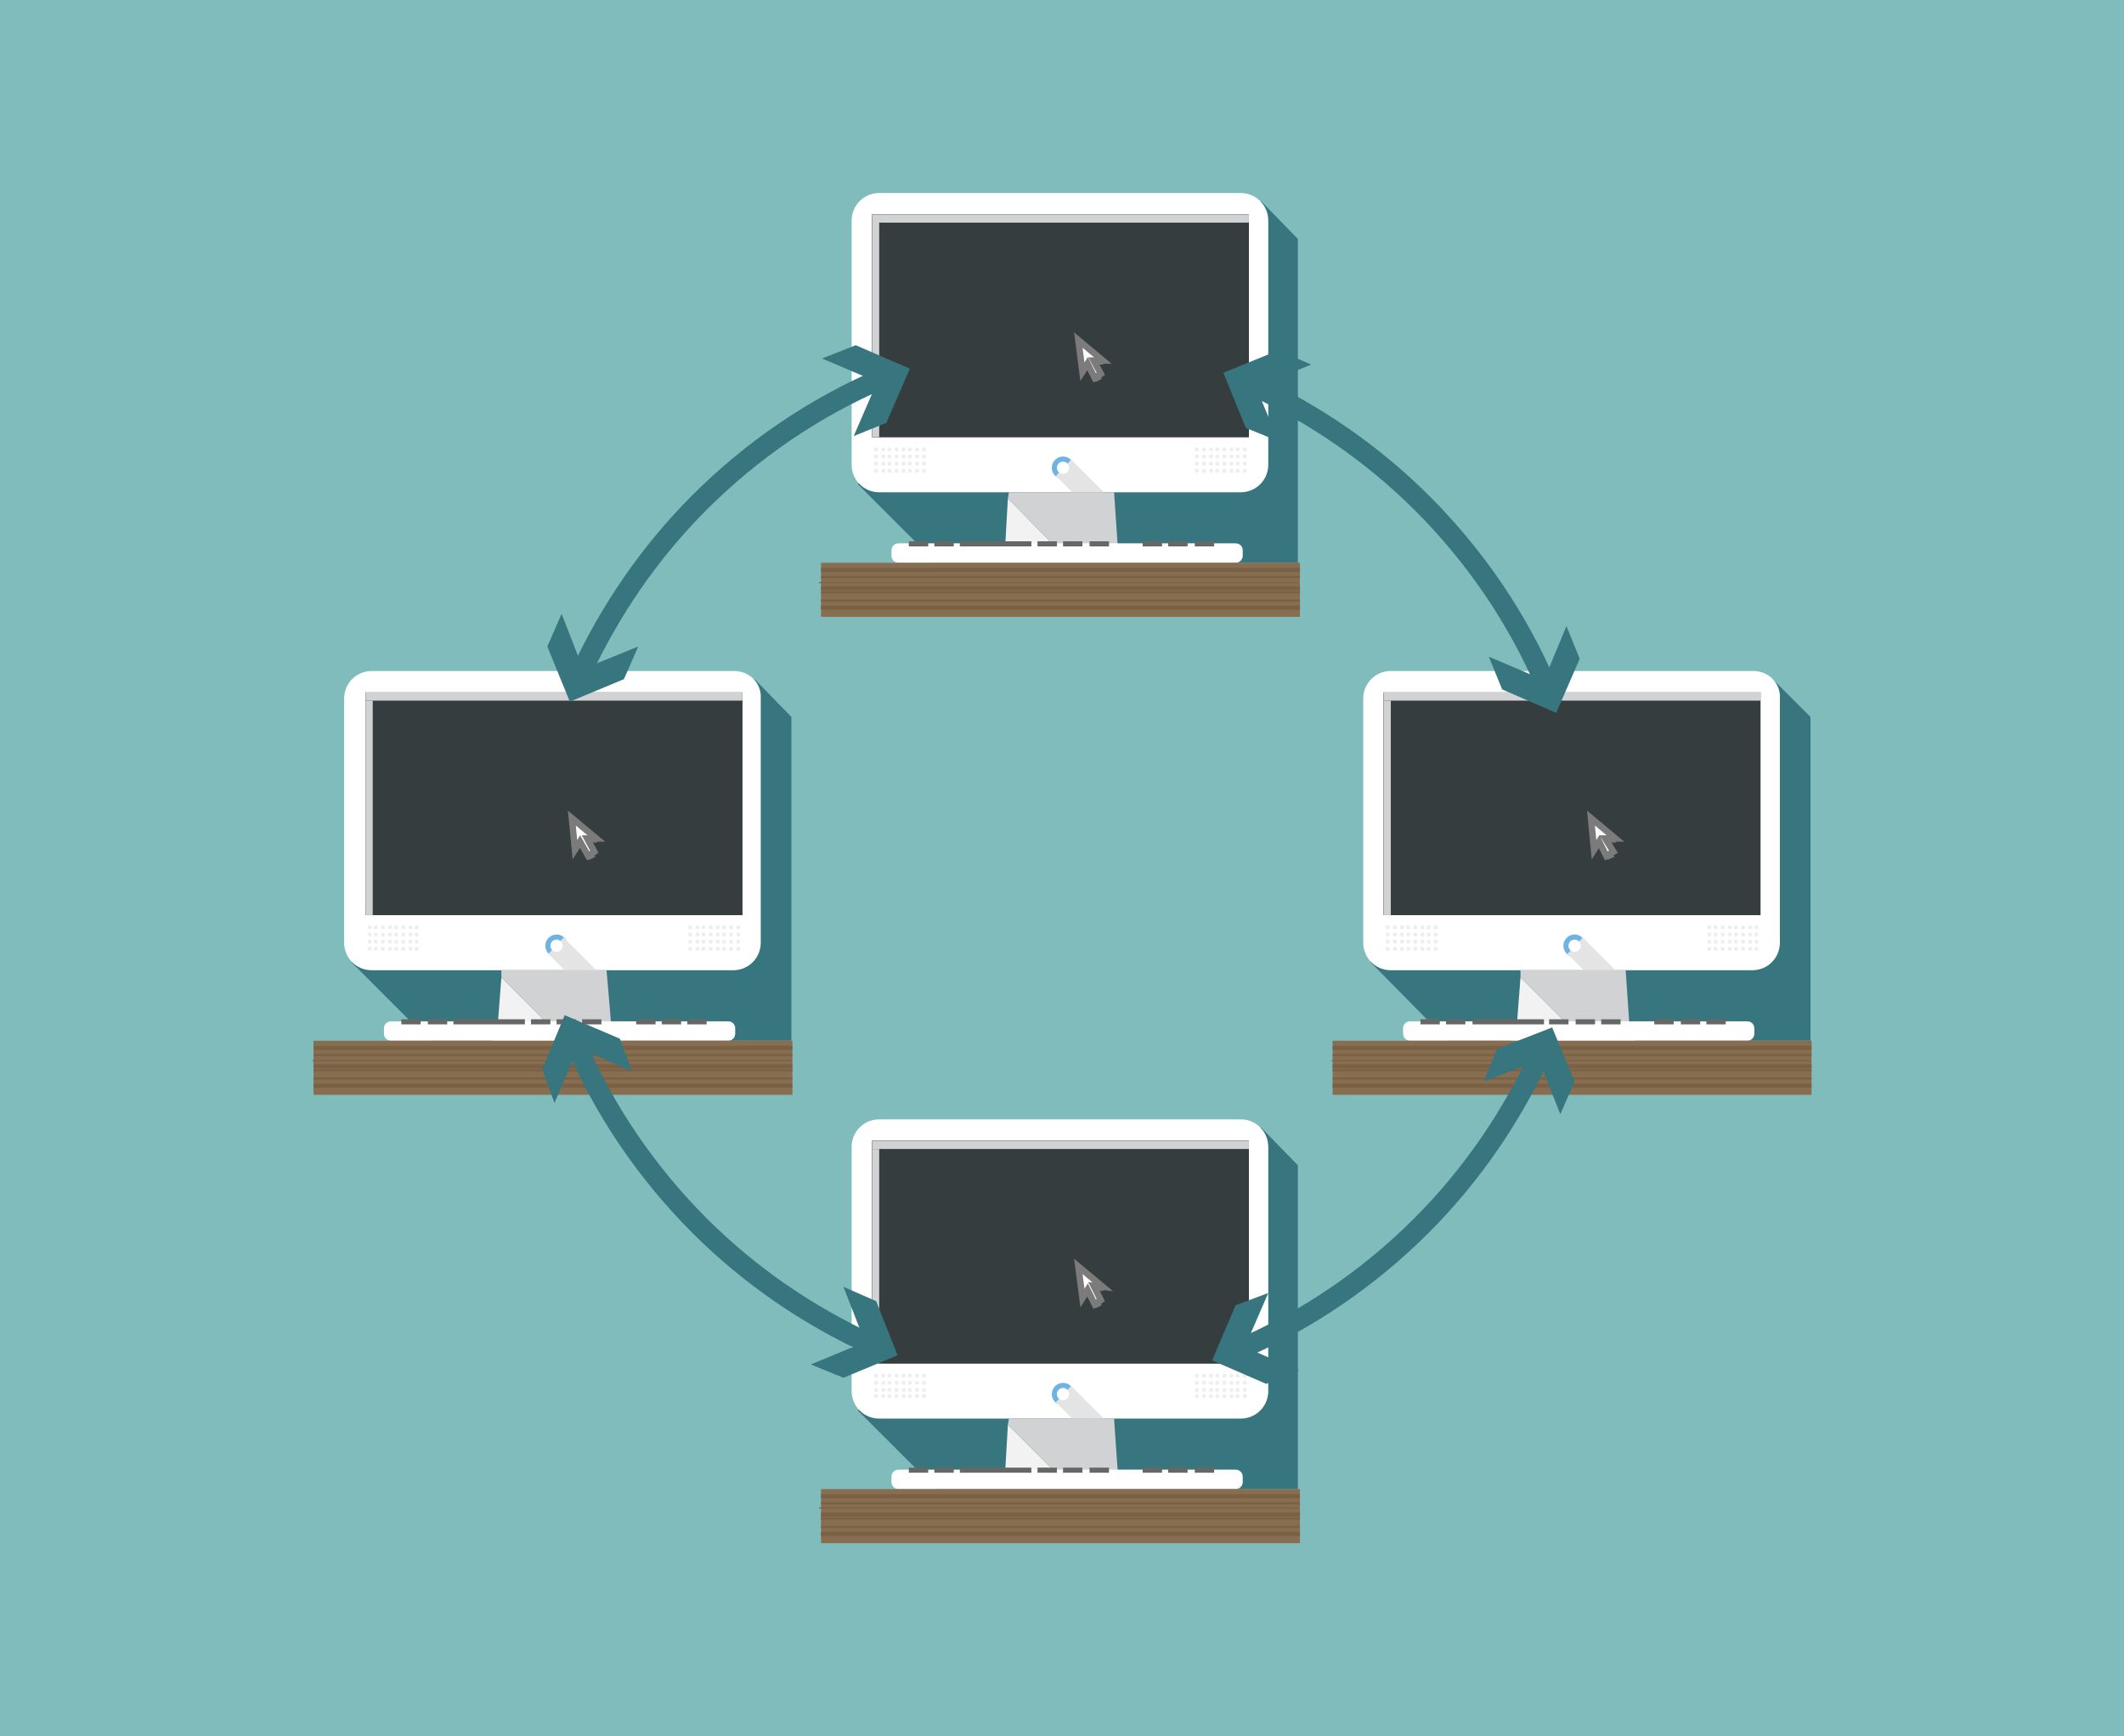 <?xml version="1.0" encoding="utf-8"?>
<!-- Generator: Adobe Illustrator 21.0.0, SVG Export Plug-In . SVG Version: 6.00 Build 0)  -->
<svg version="1.1" id="Layer_1" xmlns="http://www.w3.org/2000/svg" xmlns:xlink="http://www.w3.org/1999/xlink" x="0px" y="0px"
	 viewBox="0 0 208 170" style="enable-background:new 0 0 208 170;" xml:space="preserve">
<style type="text/css">
	.st0{fill:#80BCBC;}
	.st1{fill:#37757F;}
	.st2{fill:#FFFFFF;}
	.st3{fill:#6FB3E2;}
	.st4{fill:#3B3C3D;}
	.st5{fill:#363D3F;}
	.st6{fill:#D1D2D3;}
	.st7{fill:#E4E4E4;}
	.st8{fill:#F2F2F2;}
	.st9{fill:#EFEEEE;}
	.st10{fill:#676767;}
	.st11{fill:#886E51;}
	.st12{fill:#7B7B7B;}
	.st13{fill:#FFFFFF;stroke:#7B7B7B;stroke-width:0.628;stroke-miterlimit:10;}
	.st14{fill:#7A6044;}
	.st15{fill:none;stroke:#37757F;stroke-width:2;stroke-miterlimit:10;}
</style>
<rect class="st0" width="208" height="170"/>
<g>
	<polygon class="st1" points="123.5,19.7 127.1,23.4 127.1,55.1 91.7,55.1 84,47.4 	"/>
	<path class="st2" d="M121.5,18.9H86.1c-1.5,0-2.7,1.2-2.7,2.7c0,12,0,11.9,0,23.9c0,1.5,1.2,2.7,2.7,2.7c5.2,0,18.2,0,23.3,0
		c2.1,0,4.1,0,6.2,0c2,0,4,0,5.9,0c1.5,0,2.7-1.2,2.7-2.7c0-12,0-11.9,0-23.9C124.2,20.1,123,18.9,121.5,18.9z"/>
	<g>
		<circle class="st3" cx="104.1" cy="45.8" r="1.1"/>
	</g>
	<g>
		<rect x="85.4" y="21" class="st4" width="36.9" height="21.8"/>
	</g>
	<g>
		<rect x="85.4" y="21" class="st5" width="36.9" height="21.8"/>
	</g>
	<g>
		<rect x="85.4" y="21" class="st6" width="36.9" height="0.8"/>
	</g>
	<g>
		<rect x="85.4" y="21.8" class="st6" width="0.7" height="21"/>
	</g>
	<g>
		<path class="st7" d="M104.9,45l3.2,3.2c-1,0-2.1,0-3.1,0l-1.6-1.6L104.9,45z"/>
	</g>
	<g>
		<circle class="st2" cx="104.1" cy="45.8" r="0.6"/>
	</g>
	<rect x="97.9" y="54.1" class="st2" width="12.1" height="1"/>
	<polygon class="st8" points="98.4,54.1 103.9,54.1 98.7,48.8 	"/>
	<polygon class="st6" points="109.1,48.2 98.8,48.2 98.7,48.8 103.9,54.1 109.5,54.1 	"/>
	<circle class="st9" cx="85.8" cy="44" r="0.2"/>
	<circle class="st9" cx="86.5" cy="44" r="0.2"/>
	<circle class="st9" cx="87.1" cy="44" r="0.2"/>
	<circle class="st9" cx="87.8" cy="44" r="0.2"/>
	<circle class="st9" cx="88.5" cy="44" r="0.2"/>
	<circle class="st9" cx="89.1" cy="44" r="0.2"/>
	<circle class="st9" cx="89.8" cy="44" r="0.2"/>
	<circle class="st9" cx="90.5" cy="44" r="0.2"/>
	<circle class="st9" cx="85.8" cy="44.7" r="0.2"/>
	<circle class="st9" cx="86.5" cy="44.7" r="0.2"/>
	<circle class="st9" cx="87.1" cy="44.7" r="0.2"/>
	<circle class="st9" cx="87.8" cy="44.7" r="0.2"/>
	<circle class="st9" cx="88.5" cy="44.7" r="0.2"/>
	<circle class="st9" cx="89.1" cy="44.7" r="0.2"/>
	<circle class="st9" cx="89.8" cy="44.7" r="0.2"/>
	<circle class="st9" cx="90.5" cy="44.7" r="0.2"/>
	<circle class="st9" cx="85.8" cy="45.4" r="0.2"/>
	<circle class="st9" cx="86.5" cy="45.4" r="0.2"/>
	<circle class="st9" cx="87.1" cy="45.4" r="0.2"/>
	<circle class="st9" cx="87.8" cy="45.4" r="0.2"/>
	<circle class="st9" cx="88.5" cy="45.4" r="0.2"/>
	<circle class="st9" cx="89.1" cy="45.4" r="0.2"/>
	<circle class="st9" cx="89.8" cy="45.4" r="0.2"/>
	<circle class="st9" cx="90.5" cy="45.4" r="0.2"/>
	<circle class="st9" cx="85.8" cy="46.1" r="0.2"/>
	<circle class="st9" cx="86.5" cy="46.1" r="0.2"/>
	<circle class="st9" cx="87.1" cy="46.1" r="0.2"/>
	<circle class="st9" cx="87.8" cy="46.1" r="0.2"/>
	<circle class="st9" cx="88.5" cy="46.1" r="0.2"/>
	<circle class="st9" cx="89.1" cy="46.1" r="0.2"/>
	<circle class="st9" cx="89.8" cy="46.1" r="0.2"/>
	<circle class="st9" cx="90.5" cy="46.1" r="0.2"/>
	<circle class="st9" cx="117.2" cy="44" r="0.2"/>
	<circle class="st9" cx="117.9" cy="44" r="0.2"/>
	<circle class="st9" cx="118.6" cy="44" r="0.2"/>
	<circle class="st9" cx="119.2" cy="44" r="0.2"/>
	<circle class="st9" cx="119.9" cy="44" r="0.2"/>
	<circle class="st9" cx="120.6" cy="44" r="0.2"/>
	<circle class="st9" cx="121.2" cy="44" r="0.2"/>
	<circle class="st9" cx="121.9" cy="44" r="0.2"/>
	<circle class="st9" cx="117.2" cy="44.7" r="0.2"/>
	<circle class="st9" cx="117.9" cy="44.7" r="0.2"/>
	<circle class="st9" cx="118.6" cy="44.7" r="0.2"/>
	<circle class="st9" cx="119.2" cy="44.7" r="0.2"/>
	<circle class="st9" cx="119.9" cy="44.7" r="0.2"/>
	<circle class="st9" cx="120.6" cy="44.7" r="0.2"/>
	<circle class="st9" cx="121.2" cy="44.7" r="0.2"/>
	<circle class="st9" cx="121.9" cy="44.7" r="0.2"/>
	<circle class="st9" cx="117.2" cy="45.4" r="0.2"/>
	<circle class="st9" cx="117.9" cy="45.4" r="0.2"/>
	<circle class="st9" cx="118.6" cy="45.4" r="0.2"/>
	<circle class="st9" cx="119.2" cy="45.4" r="0.2"/>
	<circle class="st9" cx="119.9" cy="45.4" r="0.2"/>
	<circle class="st9" cx="120.6" cy="45.4" r="0.2"/>
	<circle class="st9" cx="121.2" cy="45.4" r="0.2"/>
	<circle class="st9" cx="121.9" cy="45.4" r="0.2"/>
	<circle class="st9" cx="117.2" cy="46.1" r="0.2"/>
	<circle class="st9" cx="117.9" cy="46.1" r="0.2"/>
	<circle class="st9" cx="118.6" cy="46.1" r="0.2"/>
	<circle class="st9" cx="119.2" cy="46.1" r="0.2"/>
	<circle class="st9" cx="119.9" cy="46.1" r="0.2"/>
	<circle class="st9" cx="120.6" cy="46.1" r="0.2"/>
	<circle class="st9" cx="121.2" cy="46.1" r="0.2"/>
	<circle class="st9" cx="121.9" cy="46.1" r="0.2"/>
	<g>
		<path class="st2" d="M121.7,53.9c0-0.4-0.3-0.7-0.7-0.7h-33c-0.4,0-0.7,0.3-0.7,0.7v0.5c0,0.4,0.3,0.7,0.7,0.7h33
			c0.4,0,0.7-0.3,0.7-0.7V53.9z"/>
		<rect x="89" y="53" class="st10" width="1.9" height="0.5"/>
		<rect x="91.5" y="53" class="st10" width="1.9" height="0.5"/>
		<rect x="94" y="53" class="st10" width="7" height="0.5"/>
		<rect x="101.6" y="53" class="st10" width="1.9" height="0.5"/>
		<rect x="104.1" y="53" class="st10" width="1.9" height="0.5"/>
		<rect x="106.7" y="53" class="st10" width="1.9" height="0.5"/>
		<rect x="111.9" y="53" class="st10" width="1.9" height="0.5"/>
		<rect x="114.4" y="53" class="st10" width="1.9" height="0.5"/>
		<rect x="117" y="53" class="st10" width="1.9" height="0.5"/>
	</g>
	<rect x="80.4" y="55.1" class="st11" width="46.9" height="5.3"/>
	<g>
		<polygon class="st12" points="108.1,35.7 105.8,33.7 106.1,36.8 106.6,36 107.3,37.4 107.9,37.1 107.2,35.7 		"/>
		<polygon class="st13" points="108,35.3 105.6,33.3 106,36.4 106.5,35.6 107.2,37 107.8,36.6 107.1,35.3 		"/>
	</g>
	<rect x="80.4" y="55.6" class="st14" width="46.9" height="0.4"/>
	<rect x="80.4" y="57.4" class="st14" width="46.9" height="0.4"/>
	<rect x="80.4" y="59.3" class="st14" width="46.9" height="0.4"/>
	<rect x="80.4" y="56.4" class="st14" width="46.9" height="0.2"/>
	<rect x="80.4" y="57.9" class="st14" width="46.9" height="0.2"/>
	<rect x="80.4" y="58.7" class="st14" width="46.9" height="0.2"/>
	<rect x="80.2" y="57" class="st14" width="46.9" height="0.1"/>
</g>
<g>
	<polygon class="st1" points="123.5,110.4 127.1,114.1 127.1,145.8 91.7,145.8 84,138.1 	"/>
	<path class="st2" d="M121.5,109.6H86.1c-1.5,0-2.7,1.2-2.7,2.7c0,12,0,11.9,0,23.9c0,1.5,1.2,2.7,2.7,2.7c5.2,0,18.2,0,23.3,0
		c2.1,0,4.1,0,6.2,0c2,0,4,0,5.9,0c1.5,0,2.7-1.2,2.7-2.7c0-12,0-11.9,0-23.9C124.2,110.8,123,109.6,121.5,109.6z"/>
	<g>
		<circle class="st3" cx="104.1" cy="136.5" r="1.1"/>
	</g>
	<g>
		<rect x="85.4" y="111.7" class="st4" width="36.9" height="21.8"/>
	</g>
	<g>
		<rect x="85.4" y="111.7" class="st5" width="36.9" height="21.8"/>
	</g>
	<g>
		<rect x="85.4" y="111.7" class="st6" width="36.9" height="0.8"/>
	</g>
	<g>
		<rect x="85.4" y="112.5" class="st6" width="0.7" height="21"/>
	</g>
	<g>
		<path class="st7" d="M104.9,135.7l3.2,3.2c-1,0-2.1,0-3.1,0l-1.6-1.6L104.9,135.7z"/>
	</g>
	<g>
		<circle class="st2" cx="104.1" cy="136.5" r="0.6"/>
	</g>
	<rect x="97.9" y="144.7" class="st2" width="12.1" height="1"/>
	<polygon class="st8" points="98.4,144.7 103.9,144.7 98.7,139.5 	"/>
	<polygon class="st6" points="109.1,138.9 98.8,138.9 98.7,139.5 103.9,144.7 109.5,144.7 	"/>
	<circle class="st9" cx="85.8" cy="134.7" r="0.2"/>
	<circle class="st9" cx="86.5" cy="134.7" r="0.2"/>
	<circle class="st9" cx="87.1" cy="134.7" r="0.2"/>
	<circle class="st9" cx="87.8" cy="134.7" r="0.2"/>
	<circle class="st9" cx="88.5" cy="134.7" r="0.2"/>
	<circle class="st9" cx="89.1" cy="134.7" r="0.2"/>
	<circle class="st9" cx="89.8" cy="134.7" r="0.2"/>
	<circle class="st9" cx="90.5" cy="134.7" r="0.2"/>
	<circle class="st9" cx="85.8" cy="135.4" r="0.2"/>
	<circle class="st9" cx="86.5" cy="135.4" r="0.2"/>
	<circle class="st9" cx="87.1" cy="135.4" r="0.2"/>
	<circle class="st9" cx="87.8" cy="135.4" r="0.2"/>
	<circle class="st9" cx="88.5" cy="135.4" r="0.2"/>
	<circle class="st9" cx="89.1" cy="135.4" r="0.2"/>
	<circle class="st9" cx="89.8" cy="135.4" r="0.2"/>
	<circle class="st9" cx="90.5" cy="135.4" r="0.2"/>
	<circle class="st9" cx="85.8" cy="136.1" r="0.2"/>
	<circle class="st9" cx="86.5" cy="136.1" r="0.2"/>
	<circle class="st9" cx="87.1" cy="136.1" r="0.2"/>
	<circle class="st9" cx="87.8" cy="136.1" r="0.2"/>
	<circle class="st9" cx="88.5" cy="136.1" r="0.2"/>
	<circle class="st9" cx="89.1" cy="136.1" r="0.2"/>
	<circle class="st9" cx="89.8" cy="136.1" r="0.2"/>
	<circle class="st9" cx="90.5" cy="136.1" r="0.2"/>
	<circle class="st9" cx="85.8" cy="136.7" r="0.2"/>
	<circle class="st9" cx="86.5" cy="136.7" r="0.2"/>
	<circle class="st9" cx="87.1" cy="136.7" r="0.2"/>
	<circle class="st9" cx="87.8" cy="136.7" r="0.2"/>
	<circle class="st9" cx="88.5" cy="136.7" r="0.2"/>
	<circle class="st9" cx="89.1" cy="136.7" r="0.2"/>
	<circle class="st9" cx="89.8" cy="136.7" r="0.2"/>
	<circle class="st9" cx="90.5" cy="136.7" r="0.2"/>
	<circle class="st9" cx="117.2" cy="134.7" r="0.2"/>
	<circle class="st9" cx="117.9" cy="134.7" r="0.2"/>
	<circle class="st9" cx="118.6" cy="134.7" r="0.2"/>
	<circle class="st9" cx="119.2" cy="134.7" r="0.2"/>
	<circle class="st9" cx="119.9" cy="134.7" r="0.2"/>
	<circle class="st9" cx="120.6" cy="134.7" r="0.2"/>
	<circle class="st9" cx="121.2" cy="134.7" r="0.2"/>
	<circle class="st9" cx="121.9" cy="134.7" r="0.2"/>
	<circle class="st9" cx="117.2" cy="135.4" r="0.2"/>
	<circle class="st9" cx="117.9" cy="135.4" r="0.2"/>
	<circle class="st9" cx="118.6" cy="135.4" r="0.2"/>
	<circle class="st9" cx="119.2" cy="135.4" r="0.2"/>
	<circle class="st9" cx="119.9" cy="135.4" r="0.2"/>
	<circle class="st9" cx="120.6" cy="135.4" r="0.2"/>
	<circle class="st9" cx="121.2" cy="135.4" r="0.2"/>
	<circle class="st9" cx="121.9" cy="135.4" r="0.2"/>
	<circle class="st9" cx="117.2" cy="136.1" r="0.2"/>
	<circle class="st9" cx="117.9" cy="136.1" r="0.2"/>
	<circle class="st9" cx="118.6" cy="136.1" r="0.2"/>
	<circle class="st9" cx="119.2" cy="136.1" r="0.2"/>
	<circle class="st9" cx="119.9" cy="136.1" r="0.2"/>
	<circle class="st9" cx="120.6" cy="136.1" r="0.2"/>
	<circle class="st9" cx="121.2" cy="136.1" r="0.2"/>
	<circle class="st9" cx="121.9" cy="136.1" r="0.2"/>
	<circle class="st9" cx="117.2" cy="136.7" r="0.2"/>
	<circle class="st9" cx="117.9" cy="136.7" r="0.2"/>
	<circle class="st9" cx="118.6" cy="136.7" r="0.2"/>
	<circle class="st9" cx="119.2" cy="136.7" r="0.2"/>
	<circle class="st9" cx="119.9" cy="136.7" r="0.2"/>
	<circle class="st9" cx="120.6" cy="136.7" r="0.2"/>
	<circle class="st9" cx="121.2" cy="136.7" r="0.2"/>
	<circle class="st9" cx="121.9" cy="136.7" r="0.2"/>
	<g>
		<path class="st2" d="M121.7,144.6c0-0.4-0.3-0.7-0.7-0.7h-33c-0.4,0-0.7,0.3-0.7,0.7v0.5c0,0.4,0.3,0.7,0.7,0.7h33
			c0.4,0,0.7-0.3,0.7-0.7V144.6z"/>
		<rect x="89" y="143.7" class="st10" width="1.9" height="0.5"/>
		<rect x="91.5" y="143.7" class="st10" width="1.9" height="0.5"/>
		<rect x="94" y="143.7" class="st10" width="7" height="0.5"/>
		<rect x="101.6" y="143.7" class="st10" width="1.9" height="0.5"/>
		<rect x="104.1" y="143.7" class="st10" width="1.9" height="0.5"/>
		<rect x="106.7" y="143.7" class="st10" width="1.9" height="0.5"/>
		<rect x="111.9" y="143.7" class="st10" width="1.9" height="0.5"/>
		<rect x="114.4" y="143.7" class="st10" width="1.9" height="0.5"/>
		<rect x="117" y="143.7" class="st10" width="1.9" height="0.5"/>
	</g>
	<rect x="80.4" y="145.8" class="st11" width="46.9" height="5.3"/>
	<g>
		<polygon class="st12" points="108.1,126.4 105.8,124.4 106.1,127.5 106.6,126.7 107.3,128.1 107.9,127.8 107.2,126.4 		"/>
		<polygon class="st13" points="108,126 105.6,124 106,127.1 106.5,126.3 107.2,127.7 107.8,127.3 107.1,125.9 		"/>
	</g>
	<rect x="80.4" y="146.3" class="st14" width="46.9" height="0.4"/>
	<rect x="80.4" y="148.1" class="st14" width="46.9" height="0.4"/>
	<rect x="80.4" y="150" class="st14" width="46.9" height="0.4"/>
	<rect x="80.4" y="147.1" class="st14" width="46.9" height="0.2"/>
	<rect x="80.4" y="148.6" class="st14" width="46.9" height="0.2"/>
	<rect x="80.4" y="149.4" class="st14" width="46.9" height="0.2"/>
	<rect x="80.2" y="147.6" class="st14" width="46.9" height="0.1"/>
</g>
<g>
	<polygon class="st1" points="73.9,66.5 77.5,70.2 77.5,101.9 42.1,101.9 34.4,94.2 	"/>
	<path class="st2" d="M71.9,65.7H36.4c-1.5,0-2.7,1.2-2.7,2.7c0,12,0,11.9,0,23.9c0,1.5,1.2,2.7,2.7,2.7c5.2,0,18.2,0,23.3,0
		c2.1,0,4.1,0,6.2,0c2,0,4,0,5.9,0c1.5,0,2.7-1.2,2.7-2.7c0-12,0-11.9,0-23.9C74.6,66.9,73.4,65.7,71.9,65.7z"/>
	<g>
		<circle class="st3" cx="54.5" cy="92.6" r="1.1"/>
	</g>
	<g>
		<rect x="35.8" y="67.8" class="st4" width="36.9" height="21.8"/>
	</g>
	<g>
		<rect x="35.8" y="67.8" class="st5" width="36.9" height="21.8"/>
	</g>
	<g>
		<rect x="35.8" y="67.8" class="st6" width="36.9" height="0.8"/>
	</g>
	<g>
		<rect x="35.8" y="68.6" class="st6" width="0.7" height="21"/>
	</g>
	<g>
		<path class="st7" d="M55.2,91.8l3.2,3.2c-1,0-2.1,0-3.1,0l-1.6-1.6L55.2,91.8z"/>
	</g>
	<g>
		<circle class="st2" cx="54.5" cy="92.6" r="0.6"/>
	</g>
	<rect x="48.2" y="100.9" class="st2" width="12.1" height="1"/>
	<polygon class="st8" points="48.7,100.9 54.3,100.9 49.1,95.7 	"/>
	<polygon class="st6" points="59.4,95 49.1,95 49.1,95.7 54.3,100.9 59.9,100.9 	"/>
	<circle class="st9" cx="36.2" cy="90.8" r="0.2"/>
	<circle class="st9" cx="36.8" cy="90.8" r="0.2"/>
	<circle class="st9" cx="37.5" cy="90.8" r="0.2"/>
	<circle class="st9" cx="38.2" cy="90.8" r="0.2"/>
	<circle class="st9" cx="38.8" cy="90.8" r="0.2"/>
	<circle class="st9" cx="39.5" cy="90.8" r="0.2"/>
	<circle class="st9" cx="40.2" cy="90.8" r="0.2"/>
	<circle class="st9" cx="40.8" cy="90.8" r="0.2"/>
	<circle class="st9" cx="36.2" cy="91.5" r="0.2"/>
	<circle class="st9" cx="36.8" cy="91.5" r="0.2"/>
	<circle class="st9" cx="37.5" cy="91.5" r="0.2"/>
	<circle class="st9" cx="38.2" cy="91.5" r="0.2"/>
	<circle class="st9" cx="38.8" cy="91.5" r="0.2"/>
	<circle class="st9" cx="39.5" cy="91.5" r="0.2"/>
	<circle class="st9" cx="40.2" cy="91.5" r="0.2"/>
	<circle class="st9" cx="40.8" cy="91.5" r="0.2"/>
	<circle class="st9" cx="36.2" cy="92.2" r="0.2"/>
	<circle class="st9" cx="36.8" cy="92.2" r="0.2"/>
	<circle class="st9" cx="37.5" cy="92.2" r="0.2"/>
	<circle class="st9" cx="38.2" cy="92.2" r="0.2"/>
	<circle class="st9" cx="38.8" cy="92.2" r="0.2"/>
	<circle class="st9" cx="39.5" cy="92.2" r="0.2"/>
	<circle class="st9" cx="40.2" cy="92.2" r="0.2"/>
	<circle class="st9" cx="40.8" cy="92.2" r="0.2"/>
	<circle class="st9" cx="36.2" cy="92.9" r="0.2"/>
	<circle class="st9" cx="36.8" cy="92.9" r="0.2"/>
	<circle class="st9" cx="37.5" cy="92.9" r="0.2"/>
	<circle class="st9" cx="38.2" cy="92.9" r="0.2"/>
	<circle class="st9" cx="38.8" cy="92.9" r="0.2"/>
	<circle class="st9" cx="39.5" cy="92.9" r="0.2"/>
	<circle class="st9" cx="40.2" cy="92.9" r="0.2"/>
	<circle class="st9" cx="40.8" cy="92.9" r="0.2"/>
	<circle class="st9" cx="67.6" cy="90.8" r="0.2"/>
	<circle class="st9" cx="68.3" cy="90.8" r="0.2"/>
	<circle class="st9" cx="68.9" cy="90.8" r="0.2"/>
	<circle class="st9" cx="69.6" cy="90.8" r="0.2"/>
	<circle class="st9" cx="70.3" cy="90.8" r="0.2"/>
	<circle class="st9" cx="70.9" cy="90.8" r="0.2"/>
	<circle class="st9" cx="71.6" cy="90.8" r="0.2"/>
	<circle class="st9" cx="72.3" cy="90.8" r="0.2"/>
	<circle class="st9" cx="67.6" cy="91.5" r="0.2"/>
	<circle class="st9" cx="68.3" cy="91.5" r="0.2"/>
	<circle class="st9" cx="68.9" cy="91.5" r="0.2"/>
	<circle class="st9" cx="69.6" cy="91.5" r="0.2"/>
	<circle class="st9" cx="70.3" cy="91.5" r="0.2"/>
	<circle class="st9" cx="70.9" cy="91.5" r="0.2"/>
	<circle class="st9" cx="71.6" cy="91.5" r="0.2"/>
	<circle class="st9" cx="72.3" cy="91.5" r="0.2"/>
	<circle class="st9" cx="67.6" cy="92.2" r="0.2"/>
	<circle class="st9" cx="68.3" cy="92.2" r="0.2"/>
	<circle class="st9" cx="68.9" cy="92.2" r="0.2"/>
	<circle class="st9" cx="69.6" cy="92.2" r="0.2"/>
	<circle class="st9" cx="70.3" cy="92.2" r="0.2"/>
	<circle class="st9" cx="70.9" cy="92.2" r="0.2"/>
	<circle class="st9" cx="71.6" cy="92.2" r="0.2"/>
	<circle class="st9" cx="72.3" cy="92.2" r="0.2"/>
	<circle class="st9" cx="67.6" cy="92.9" r="0.2"/>
	<circle class="st9" cx="68.3" cy="92.9" r="0.2"/>
	<circle class="st9" cx="68.9" cy="92.9" r="0.2"/>
	<circle class="st9" cx="69.6" cy="92.9" r="0.2"/>
	<circle class="st9" cx="70.3" cy="92.9" r="0.2"/>
	<circle class="st9" cx="70.9" cy="92.9" r="0.2"/>
	<circle class="st9" cx="71.6" cy="92.9" r="0.2"/>
	<circle class="st9" cx="72.3" cy="92.9" r="0.2"/>
	<g>
		<path class="st2" d="M72,100.7c0-0.4-0.3-0.7-0.7-0.7h-33c-0.4,0-0.7,0.3-0.7,0.7v0.5c0,0.4,0.3,0.7,0.7,0.7h33
			c0.4,0,0.7-0.3,0.7-0.7V100.7z"/>
		<rect x="39.3" y="99.8" class="st10" width="1.9" height="0.5"/>
		<rect x="41.9" y="99.8" class="st10" width="1.9" height="0.5"/>
		<rect x="44.4" y="99.8" class="st10" width="7" height="0.5"/>
		<rect x="52" y="99.8" class="st10" width="1.9" height="0.5"/>
		<rect x="54.5" y="99.8" class="st10" width="1.9" height="0.5"/>
		<rect x="57" y="99.8" class="st10" width="1.9" height="0.5"/>
		<rect x="62.3" y="99.8" class="st10" width="1.9" height="0.5"/>
		<rect x="64.8" y="99.8" class="st10" width="1.9" height="0.5"/>
		<rect x="67.3" y="99.8" class="st10" width="1.9" height="0.5"/>
	</g>
	<rect x="30.7" y="101.9" class="st11" width="46.9" height="5.3"/>
	<g>
		<polygon class="st12" points="58.5,82.5 56.1,80.5 56.4,83.6 56.9,82.8 57.7,84.2 58.3,83.9 57.6,82.5 		"/>
		<polygon class="st13" points="58.4,82.1 56,80.1 56.3,83.2 56.8,82.4 57.6,83.8 58.2,83.4 57.5,82.1 		"/>
	</g>
	<rect x="30.7" y="102.4" class="st14" width="46.9" height="0.4"/>
	<rect x="30.7" y="104.2" class="st14" width="46.9" height="0.4"/>
	<rect x="30.7" y="106.1" class="st14" width="46.9" height="0.4"/>
	<rect x="30.7" y="103.2" class="st14" width="46.9" height="0.2"/>
	<rect x="30.7" y="104.7" class="st14" width="46.9" height="0.2"/>
	<rect x="30.7" y="105.5" class="st14" width="46.9" height="0.2"/>
	<rect x="30.6" y="103.8" class="st14" width="46.9" height="0.1"/>
</g>
<g>
	<polygon class="st1" points="173.6,66.5 177.3,70.2 177.3,101.9 141.8,101.9 134.2,94.2 	"/>
	<path class="st2" d="M171.7,65.7h-35.5c-1.5,0-2.7,1.2-2.7,2.7c0,12,0,11.9,0,23.9c0,1.5,1.2,2.7,2.7,2.7c5.2,0,18.2,0,23.3,0
		c2.1,0,4.1,0,6.2,0c2,0,4,0,5.9,0c1.5,0,2.7-1.2,2.7-2.7c0-12,0-11.9,0-23.9C174.4,66.9,173.2,65.7,171.7,65.7z"/>
	<g>
		<circle class="st3" cx="154.2" cy="92.6" r="1.1"/>
	</g>
	<g>
		<rect x="135.5" y="67.8" class="st4" width="36.9" height="21.8"/>
	</g>
	<g>
		<rect x="135.5" y="67.8" class="st5" width="36.9" height="21.8"/>
	</g>
	<g>
		<rect x="135.5" y="67.8" class="st6" width="36.9" height="0.8"/>
	</g>
	<g>
		<rect x="135.5" y="68.6" class="st6" width="0.7" height="21"/>
	</g>
	<g>
		<path class="st7" d="M155,91.8l3.2,3.2c-1,0-2.1,0-3.1,0l-1.6-1.6L155,91.8z"/>
	</g>
	<g>
		<circle class="st2" cx="154.2" cy="92.6" r="0.6"/>
	</g>
	<rect x="148" y="100.9" class="st2" width="12.1" height="1"/>
	<polygon class="st8" points="148.5,100.9 154.1,100.9 148.9,95.7 	"/>
	<polygon class="st6" points="159.2,95 148.9,95 148.9,95.7 154.1,100.9 159.6,100.9 	"/>
	<circle class="st9" cx="135.9" cy="90.8" r="0.2"/>
	<circle class="st9" cx="136.6" cy="90.8" r="0.2"/>
	<circle class="st9" cx="137.3" cy="90.8" r="0.2"/>
	<circle class="st9" cx="137.9" cy="90.8" r="0.2"/>
	<circle class="st9" cx="138.6" cy="90.8" r="0.2"/>
	<circle class="st9" cx="139.3" cy="90.8" r="0.2"/>
	<circle class="st9" cx="139.9" cy="90.8" r="0.2"/>
	<circle class="st9" cx="140.6" cy="90.8" r="0.2"/>
	<circle class="st9" cx="135.9" cy="91.5" r="0.2"/>
	<circle class="st9" cx="136.6" cy="91.5" r="0.2"/>
	<circle class="st9" cx="137.3" cy="91.5" r="0.2"/>
	<circle class="st9" cx="137.9" cy="91.5" r="0.2"/>
	<circle class="st9" cx="138.6" cy="91.5" r="0.2"/>
	<circle class="st9" cx="139.3" cy="91.5" r="0.2"/>
	<circle class="st9" cx="139.9" cy="91.5" r="0.2"/>
	<circle class="st9" cx="140.6" cy="91.5" r="0.2"/>
	<circle class="st9" cx="135.9" cy="92.2" r="0.2"/>
	<circle class="st9" cx="136.6" cy="92.2" r="0.2"/>
	<circle class="st9" cx="137.3" cy="92.2" r="0.2"/>
	<circle class="st9" cx="137.9" cy="92.2" r="0.2"/>
	<circle class="st9" cx="138.6" cy="92.2" r="0.2"/>
	<circle class="st9" cx="139.3" cy="92.2" r="0.2"/>
	<circle class="st9" cx="139.9" cy="92.2" r="0.2"/>
	<circle class="st9" cx="140.6" cy="92.2" r="0.2"/>
	<circle class="st9" cx="135.9" cy="92.9" r="0.2"/>
	<circle class="st9" cx="136.6" cy="92.9" r="0.2"/>
	<circle class="st9" cx="137.3" cy="92.9" r="0.2"/>
	<circle class="st9" cx="137.9" cy="92.9" r="0.2"/>
	<circle class="st9" cx="138.6" cy="92.9" r="0.2"/>
	<circle class="st9" cx="139.3" cy="92.9" r="0.2"/>
	<circle class="st9" cx="139.9" cy="92.9" r="0.2"/>
	<circle class="st9" cx="140.6" cy="92.9" r="0.2"/>
	<circle class="st9" cx="167.4" cy="90.8" r="0.2"/>
	<circle class="st9" cx="168" cy="90.8" r="0.2"/>
	<circle class="st9" cx="168.7" cy="90.8" r="0.2"/>
	<circle class="st9" cx="169.4" cy="90.8" r="0.2"/>
	<circle class="st9" cx="170" cy="90.8" r="0.2"/>
	<circle class="st9" cx="170.7" cy="90.8" r="0.2"/>
	<circle class="st9" cx="171.4" cy="90.8" r="0.2"/>
	<circle class="st9" cx="172" cy="90.8" r="0.2"/>
	<circle class="st9" cx="167.4" cy="91.5" r="0.2"/>
	<circle class="st9" cx="168" cy="91.5" r="0.2"/>
	<circle class="st9" cx="168.7" cy="91.5" r="0.2"/>
	<circle class="st9" cx="169.4" cy="91.5" r="0.2"/>
	<circle class="st9" cx="170" cy="91.5" r="0.2"/>
	<circle class="st9" cx="170.7" cy="91.5" r="0.2"/>
	<circle class="st9" cx="171.4" cy="91.5" r="0.2"/>
	<circle class="st9" cx="172" cy="91.5" r="0.2"/>
	<circle class="st9" cx="167.4" cy="92.2" r="0.2"/>
	<circle class="st9" cx="168" cy="92.2" r="0.2"/>
	<circle class="st9" cx="168.7" cy="92.2" r="0.2"/>
	<circle class="st9" cx="169.4" cy="92.2" r="0.2"/>
	<circle class="st9" cx="170" cy="92.2" r="0.2"/>
	<circle class="st9" cx="170.7" cy="92.2" r="0.2"/>
	<circle class="st9" cx="171.4" cy="92.2" r="0.2"/>
	<circle class="st9" cx="172" cy="92.2" r="0.2"/>
	<circle class="st9" cx="167.4" cy="92.9" r="0.2"/>
	<circle class="st9" cx="168" cy="92.9" r="0.2"/>
	<circle class="st9" cx="168.7" cy="92.9" r="0.2"/>
	<circle class="st9" cx="169.4" cy="92.9" r="0.2"/>
	<circle class="st9" cx="170" cy="92.9" r="0.2"/>
	<circle class="st9" cx="170.7" cy="92.9" r="0.2"/>
	<circle class="st9" cx="171.4" cy="92.9" r="0.2"/>
	<circle class="st9" cx="172" cy="92.9" r="0.2"/>
	<g>
		<path class="st2" d="M171.8,100.7c0-0.4-0.3-0.7-0.7-0.7h-33c-0.4,0-0.7,0.3-0.7,0.7v0.5c0,0.4,0.3,0.7,0.7,0.7h33
			c0.4,0,0.7-0.3,0.7-0.7V100.7z"/>
		<rect x="139.1" y="99.8" class="st10" width="1.9" height="0.5"/>
		<rect x="141.6" y="99.8" class="st10" width="1.9" height="0.5"/>
		<rect x="144.2" y="99.8" class="st10" width="7" height="0.5"/>
		<rect x="151.7" y="99.8" class="st10" width="1.9" height="0.5"/>
		<rect x="154.3" y="99.8" class="st10" width="1.9" height="0.5"/>
		<rect x="156.8" y="99.8" class="st10" width="1.9" height="0.5"/>
		<rect x="162" y="99.8" class="st10" width="1.9" height="0.5"/>
		<rect x="164.6" y="99.8" class="st10" width="1.9" height="0.5"/>
		<rect x="167.1" y="99.8" class="st10" width="1.9" height="0.5"/>
	</g>
	<rect x="130.5" y="101.9" class="st11" width="46.9" height="5.3"/>
	<g>
		<polygon class="st12" points="158.3,82.5 155.9,80.5 156.2,83.6 156.7,82.8 157.4,84.2 158.1,83.9 157.3,82.5 		"/>
		<polygon class="st13" points="158.2,82.1 155.8,80.1 156.1,83.2 156.6,82.4 157.3,83.8 158,83.4 157.2,82.1 		"/>
	</g>
	<rect x="130.5" y="102.4" class="st14" width="46.9" height="0.4"/>
	<rect x="130.5" y="104.2" class="st14" width="46.9" height="0.4"/>
	<rect x="130.5" y="106.1" class="st14" width="46.9" height="0.4"/>
	<rect x="130.5" y="103.2" class="st14" width="46.9" height="0.2"/>
	<rect x="130.5" y="104.7" class="st14" width="46.9" height="0.2"/>
	<rect x="130.5" y="105.5" class="st14" width="46.9" height="0.2"/>
	<rect x="130.4" y="103.8" class="st14" width="46.9" height="0.1"/>
</g>
<path class="st15" d="M56.8,66.1c2.9-6.3,6.8-12,11.7-16.9c5.1-5.1,11.2-9.3,18-12.2"/>
<g>
	<polygon class="st1" points="62.5,63.3 57.1,65.5 55,60.1 53.6,63.3 55.8,68.7 61.1,66.5 	"/>
</g>
<g>
	<polygon class="st1" points="83.6,42.7 85.9,37.4 80.5,35.1 83.8,33.8 89.1,36.1 86.8,41.4 	"/>
</g>
<path class="st15" d="M122.4,37.6c6.3,2.9,12,6.8,16.9,11.7c5.1,5.1,9.3,11.2,12.2,18"/>
<g>
	<polygon class="st1" points="125.2,43.2 123,37.9 128.4,35.7 125.2,34.3 119.8,36.5 122,41.9 	"/>
</g>
<g>
	<polygon class="st1" points="145.8,64.3 151.2,66.6 153.4,61.3 154.7,64.5 152.4,69.8 147.1,67.5 	"/>
</g>
<g>
	<g>
		<g>
			<path class="st15" d="M150.9,103.1c-2.9,6.3-6.8,12-11.7,16.9c-5.1,5.1-11.2,9.3-18,12.2"/>
			<g>
				<polygon class="st1" points="145.3,105.9 150.7,103.8 152.8,109.1 154.2,105.9 152,100.6 146.6,102.7 				"/>
			</g>
			<g>
				<polygon class="st1" points="124.2,126.6 121.9,131.9 127.2,134.2 124,135.5 118.7,133.2 121,127.8 				"/>
			</g>
		</g>
	</g>
</g>
<g>
	<g>
		<g>
			<path class="st15" d="M85.4,131.7c-6.3-2.9-12-6.8-16.9-11.7c-5.1-5.1-9.3-11.2-12.2-18"/>
			<g>
				<polygon class="st1" points="82.6,126 84.7,131.4 79.4,133.6 82.6,134.9 87.9,132.7 85.8,127.4 				"/>
			</g>
			<g>
				<polygon class="st1" points="61.9,104.9 56.6,102.6 54.3,108 53.1,104.7 55.3,99.4 60.7,101.7 				"/>
			</g>
		</g>
	</g>
</g>
</svg>
